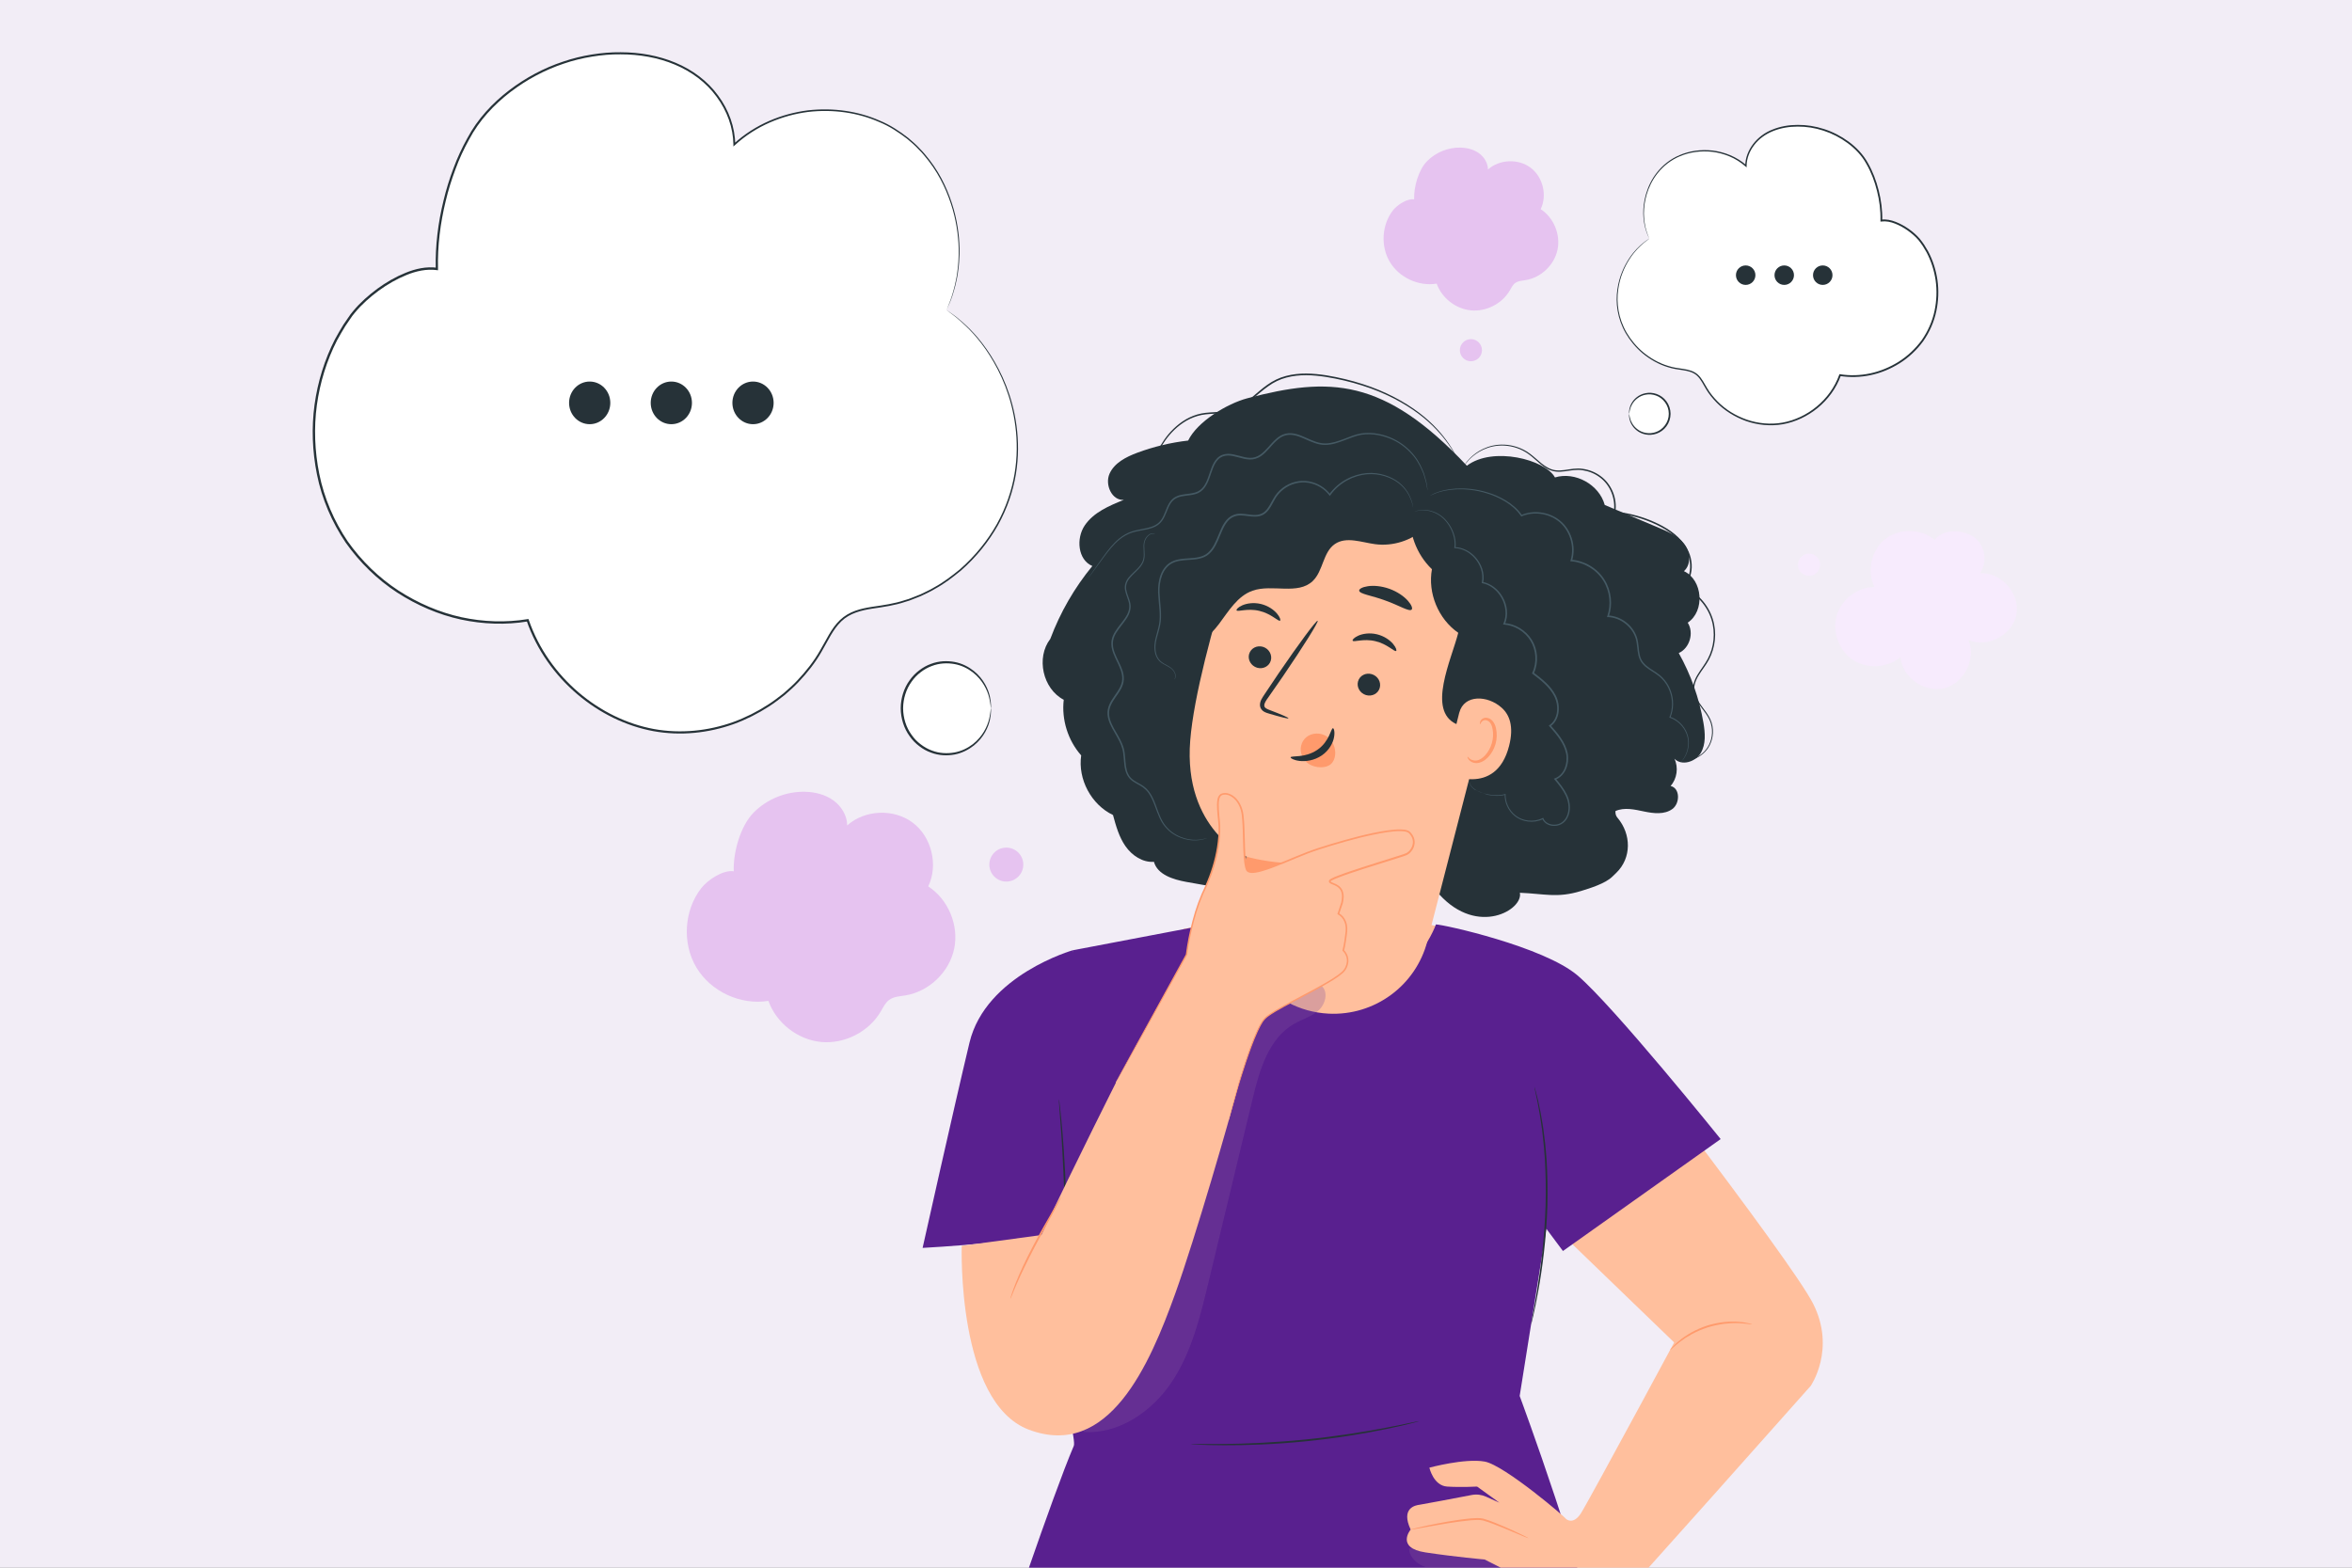 <svg width="720" height="480" viewBox="0 0 720 480" fill="none" xmlns="http://www.w3.org/2000/svg">
<rect x="0" y="0" width="720" height="480" fill="#808080" stroke="none"/>
<g clip-path="url(#clip0_3176_4121)">
<rect width="720" height="480" fill="#F2EDF6"/>
<g clip-path="url(#clip1_3176_4121)">
<path d="M471.636 64.052C473.689 59.805 472.335 54.193 468.557 51.354C464.791 48.515 459.015 48.755 455.499 51.9C455.488 49.924 454.331 48.056 452.726 46.899C451.121 45.742 449.112 45.251 447.135 45.196C443.347 45.098 439.547 46.626 436.883 49.323C434.219 52.009 432.767 57.261 432.898 61.039C430.79 60.711 427.711 62.742 426.401 64.423C422.984 68.845 422.591 75.396 425.462 80.201C428.334 85.005 434.284 87.756 439.798 86.839C441.36 91.25 445.629 94.58 450.291 95.028C454.953 95.475 459.768 93.019 462.148 88.99C462.64 88.149 463.065 87.21 463.863 86.642C464.769 85.987 465.959 85.944 467.062 85.758C471.768 84.994 475.807 81.129 476.79 76.466C477.773 71.804 475.633 66.64 471.636 64.041V64.052Z" fill="#E6C3F0"/>
<path d="M453.664 107.223C453.664 109.09 452.146 110.607 450.279 110.607C448.412 110.607 446.895 109.09 446.895 107.223C446.895 105.356 448.412 103.838 450.279 103.838C452.146 103.838 453.664 105.356 453.664 107.223Z" fill="#E6C3F0"/>
<path d="M284.144 271.416C287.299 264.886 285.214 256.25 279.416 251.893C273.618 247.526 264.753 247.897 259.348 252.734C259.326 249.699 257.557 246.827 255.09 245.047C252.622 243.279 249.532 242.503 246.497 242.427C240.677 242.274 234.836 244.632 230.741 248.76C226.647 252.898 224.409 260.956 224.616 266.775C221.373 266.262 216.646 269.385 214.637 271.983C209.374 278.785 208.773 288.841 213.185 296.233C217.596 303.614 226.745 307.851 235.229 306.442C237.631 313.222 244.182 318.343 251.356 319.031C258.518 319.719 265.932 315.952 269.589 309.75C270.354 308.451 271.009 307.021 272.221 306.136C273.618 305.132 275.442 305.055 277.145 304.782C284.373 303.603 290.586 297.674 292.092 290.512C293.599 283.349 290.313 275.412 284.177 271.416H284.144Z" fill="#E6C3F0"/>
<path d="M308.057 269.92C310.927 269.92 313.254 267.593 313.254 264.723C313.254 261.852 310.927 259.525 308.057 259.525C305.186 259.525 302.859 261.852 302.859 264.723C302.859 267.593 305.186 269.92 308.057 269.92Z" fill="#E6C3F0"/>
<path d="M592.234 165.3C588.074 161.795 581.436 161.675 577.156 165.027C572.876 168.379 571.391 174.842 573.793 179.723C568.618 179.778 563.704 183.512 562.252 188.48C560.8 193.448 562.951 199.234 567.275 202.073C571.609 204.901 577.767 204.541 581.742 201.222C582.353 207.423 589.166 212.227 595.215 210.71C601.264 209.192 605.009 201.746 602.618 195.992C608.525 198.503 616.233 194.299 617.314 187.977C618.395 181.656 612.532 175.115 606.134 175.519C608.306 172.375 607.804 167.68 605.02 165.06C602.236 162.439 595.434 161.271 592.234 165.3Z" fill="#F7EBFD"/>
<path d="M553.778 176.305C555.654 176.305 557.174 174.785 557.174 172.909C557.174 171.034 555.654 169.514 553.778 169.514C551.903 169.514 550.383 171.034 550.383 172.909C550.383 174.785 551.903 176.305 553.778 176.305Z" fill="#F7EBFD"/>
<path d="M289.793 94.931C298.069 77.21 292.599 53.812 277.411 41.976C262.223 30.14 238.978 31.145 224.806 44.269C224.751 36.026 220.111 28.241 213.636 23.426C207.161 18.611 199.082 16.536 191.111 16.329C175.858 15.925 160.55 22.301 149.817 33.514C139.085 44.728 133.221 66.587 133.756 82.364C125.251 80.977 112.858 89.45 107.596 96.492C93.806 114.944 92.233 142.23 103.796 162.254C115.359 182.279 139.314 193.765 161.555 189.944C167.855 208.341 185.03 222.219 203.799 224.097C222.578 225.964 241.991 215.733 251.567 198.919C253.565 195.403 255.279 191.516 258.467 189.125C262.114 186.384 266.918 186.199 271.362 185.445C290.306 182.246 306.574 166.163 310.538 146.728C314.49 127.293 305.875 105.784 289.793 94.942V94.931Z" fill="white"/>
<path d="M289.79 94.931C289.79 94.931 290.151 95.171 290.828 95.662C291.494 96.175 292.542 96.798 293.754 97.9C296.265 99.964 299.814 103.382 303.22 108.721C306.616 114.016 309.99 121.31 311.191 130.449C311.791 134.991 311.846 139.98 310.994 145.145C310.143 150.309 308.352 155.637 305.546 160.715C302.707 165.77 298.875 170.585 294.125 174.734C291.69 176.721 289.135 178.708 286.264 180.27C284.877 181.143 283.349 181.776 281.864 182.519C281.088 182.825 280.313 183.13 279.538 183.436L278.359 183.895L277.147 184.266C273.948 185.358 270.498 185.838 267.08 186.34C263.695 186.864 260.125 187.727 257.537 190.249C254.928 192.749 253.432 196.276 251.488 199.552C249.589 202.882 247.176 205.939 244.49 208.778C243.158 210.219 241.673 211.507 240.188 212.807C238.626 214.019 237.065 215.252 235.384 216.312C232.043 218.484 228.418 220.308 224.596 221.705C216.942 224.435 208.426 225.396 200.03 223.867C191.655 222.317 183.554 218.364 176.719 212.556C169.895 206.758 164.293 199.006 161.203 190.031L161.586 190.271C154.903 191.374 147.927 191.155 141.103 189.692C134.278 188.207 127.651 185.347 121.58 181.427C115.52 177.474 110.138 172.255 105.814 166.13C101.621 159.918 98.531 152.788 97.025 145.243C95.605 138.19 95.332 130.929 96.293 123.897C97.265 116.877 99.372 110.075 102.527 103.906C103.357 102.388 104.209 100.881 105.115 99.429L106.567 97.311L107.299 96.252L108.107 95.247C110.291 92.605 112.856 90.378 115.531 88.391C118.228 86.425 121.122 84.755 124.179 83.521C127.214 82.287 130.512 81.534 133.798 81.981L133.394 82.353C133.219 75.201 134.126 68.148 135.774 61.422C136.571 58.048 137.598 54.751 138.799 51.562C139.978 48.363 141.408 45.284 143.035 42.358C146.191 36.408 150.798 31.516 155.864 27.64C160.952 23.764 166.553 20.794 172.362 18.872C175.256 17.879 178.204 17.169 181.152 16.7C184.1 16.219 187.058 15.968 189.985 16.001C195.837 16.001 201.591 17.016 206.799 19.211C211.996 21.384 216.626 24.823 219.836 29.267C223.1 33.656 225.022 38.973 225.066 44.247L224.618 44.04C231.256 37.969 239.456 34.792 247.296 33.787C255.179 32.892 262.822 34.071 269.253 36.921C272.517 38.253 275.378 40.174 277.977 42.183C279.232 43.264 280.477 44.291 281.536 45.481C282.683 46.594 283.622 47.839 284.582 49.029C288.316 53.899 290.566 59.194 291.952 64.064C293.328 68.966 293.765 73.509 293.743 77.428C293.656 79.394 293.59 81.195 293.317 82.833C293.164 84.482 292.771 85.934 292.498 87.244C291.832 89.832 291.177 91.775 290.609 92.998C290.074 94.254 289.78 94.909 289.78 94.909C289.78 94.909 290.02 94.265 290.522 92.998C291.068 91.731 291.701 89.799 292.335 87.211C292.597 85.901 292.968 84.46 293.11 82.811C293.372 81.184 293.426 79.383 293.492 77.428C293.492 73.53 293.033 69.01 291.647 64.151C290.238 59.325 288 54.074 284.277 49.27C283.327 48.09 282.388 46.856 281.252 45.765C280.204 44.586 278.959 43.57 277.715 42.511C275.138 40.535 272.299 38.635 269.067 37.325C262.691 34.519 255.135 33.372 247.339 34.278C239.587 35.294 231.486 38.449 224.956 44.455L224.509 44.858V44.247C224.454 39.104 222.565 33.907 219.366 29.616C216.211 25.26 211.669 21.897 206.559 19.768C201.438 17.628 195.75 16.623 189.963 16.634C187.069 16.601 184.143 16.852 181.228 17.333C178.313 17.802 175.397 18.512 172.537 19.495C166.805 21.405 161.269 24.343 156.236 28.186C151.224 32.04 146.715 36.833 143.603 42.708C141.998 45.601 140.578 48.647 139.421 51.825C138.231 54.991 137.216 58.255 136.429 61.596C134.803 68.279 133.907 75.266 134.082 82.331V82.757L133.678 82.702C130.588 82.287 127.389 82.986 124.419 84.209C121.438 85.421 118.589 87.058 115.935 88.991C113.293 90.945 110.771 93.151 108.642 95.728L107.856 96.71L107.135 97.759L105.705 99.855C104.809 101.285 103.969 102.781 103.15 104.266C100.038 110.348 97.963 117.073 97.003 124.007C96.053 130.951 96.337 138.124 97.734 145.09C99.23 152.548 102.276 159.579 106.404 165.704C110.673 171.742 115.979 176.896 121.962 180.805C127.957 184.681 134.508 187.509 141.255 188.983C147.992 190.435 154.882 190.653 161.476 189.572L161.771 189.528L161.869 189.812C164.905 198.645 170.43 206.299 177.155 212.031C183.903 217.775 191.895 221.683 200.15 223.212C208.426 224.719 216.822 223.78 224.389 221.105C228.167 219.729 231.748 217.927 235.056 215.787C236.727 214.739 238.266 213.527 239.817 212.326C241.28 211.038 242.754 209.771 244.064 208.352C246.717 205.546 249.108 202.532 250.986 199.246C252.919 196.025 254.426 192.444 257.155 189.834C258.509 188.535 260.147 187.607 261.839 187.006C263.542 186.395 265.289 186.067 267.004 185.794C270.454 185.292 273.817 184.823 276.994 183.753L278.195 183.392L279.352 182.945C280.128 182.639 280.892 182.344 281.656 182.038C283.13 181.296 284.637 180.684 286.013 179.822C288.862 178.282 291.385 176.328 293.798 174.363C298.503 170.257 302.314 165.508 305.142 160.496C307.937 155.463 309.717 150.189 310.579 145.079C311.442 139.959 311.409 135.012 310.83 130.503C309.673 121.43 306.354 114.158 303.002 108.863C299.639 103.524 296.123 100.095 293.656 97.999C292.466 96.885 291.396 96.208 290.751 95.684C290.085 95.182 289.769 94.931 289.769 94.931H289.79Z" fill="#263238"/>
<path d="M289.712 230.953C297.238 230.953 303.338 224.642 303.338 216.857C303.338 209.073 297.238 202.762 289.712 202.762C282.187 202.762 276.086 209.073 276.086 216.857C276.086 224.642 282.187 230.953 289.712 230.953Z" fill="white"/>
<path d="M303.339 216.858C303.252 216.858 303.318 215.602 302.772 213.451C302.237 211.344 300.861 208.254 297.804 205.863C296.286 204.694 294.375 203.712 292.181 203.319C289.997 202.937 287.529 203.013 285.193 203.941C284.014 204.367 282.878 205.011 281.841 205.819C280.782 206.616 279.832 207.599 279.035 208.745C277.408 210.994 276.491 213.877 276.458 216.858C276.48 219.838 277.397 222.721 279.035 224.97C279.821 226.117 280.782 227.099 281.841 227.896C282.889 228.704 284.025 229.348 285.193 229.774C287.529 230.702 289.997 230.779 292.181 230.397C294.375 230.003 296.286 229.01 297.804 227.853C300.872 225.461 302.237 222.371 302.772 220.264C303.318 218.113 303.241 216.847 303.339 216.858C303.339 216.858 303.514 218.113 303.045 220.33C302.586 222.502 301.254 225.734 298.109 228.267C296.548 229.501 294.572 230.56 292.279 231.008C289.997 231.434 287.42 231.379 284.953 230.418C283.708 229.982 282.518 229.316 281.415 228.464C280.301 227.634 279.286 226.597 278.456 225.396C276.731 223.037 275.748 219.98 275.727 216.847C275.748 213.713 276.731 210.656 278.456 208.298C279.297 207.096 280.301 206.07 281.415 205.24C282.518 204.4 283.719 203.723 284.953 203.286C287.42 202.336 289.997 202.271 292.279 202.696C294.572 203.133 296.548 204.192 298.109 205.437C301.254 207.97 302.586 211.202 303.045 213.375C303.514 215.591 303.339 216.858 303.339 216.858Z" fill="#263238"/>
<path d="M180.518 129.881C184.003 129.881 186.829 126.958 186.829 123.352C186.829 119.746 184.003 116.822 180.518 116.822C177.033 116.822 174.207 119.746 174.207 123.352C174.207 126.958 177.033 129.881 180.518 129.881Z" fill="#263238"/>
<path d="M205.51 129.881C208.996 129.881 211.821 126.958 211.821 123.352C211.821 119.746 208.996 116.822 205.51 116.822C202.025 116.822 199.199 119.746 199.199 123.352C199.199 126.958 202.025 129.881 205.51 129.881Z" fill="#263238"/>
<path d="M236.825 123.352C236.825 126.966 233.997 129.881 230.514 129.881C227.031 129.881 224.203 126.955 224.203 123.352C224.203 119.748 227.031 116.822 230.514 116.822C233.997 116.822 236.825 119.748 236.825 123.352Z" fill="#263238"/>
<path d="M504.891 73.083C501.124 65.287 503.614 55.002 510.525 49.783C517.437 44.575 528.017 45.022 534.469 50.787C534.491 47.162 536.609 43.734 539.557 41.627C542.505 39.519 546.185 38.602 549.81 38.504C556.754 38.329 563.72 41.124 568.611 46.059C573.503 50.995 576.167 60.603 575.927 67.547C579.792 66.936 585.437 70.67 587.839 73.76C594.117 81.872 594.827 93.871 589.564 102.683C584.301 111.494 573.394 116.538 563.272 114.857C560.401 122.947 552.583 129.051 544.045 129.881C535.496 130.7 526.663 126.201 522.295 118.809C521.389 117.27 520.603 115.556 519.151 114.497C517.491 113.295 515.307 113.208 513.277 112.881C504.651 111.472 497.248 104.397 495.447 95.848C493.645 87.299 497.565 77.832 504.891 73.072V73.083Z" fill="white"/>
<path d="M504.892 73.082C504.892 73.082 504.75 73.202 504.455 73.42C504.171 73.65 503.68 73.955 503.134 74.447C502.009 75.375 500.426 76.882 498.897 79.229C497.38 81.555 495.884 84.754 495.36 88.728C494.803 92.67 495.382 97.452 497.958 101.874C499.247 104.069 500.972 106.154 503.112 107.945C505.274 109.692 507.829 111.209 510.733 112.061C512.174 112.53 513.692 112.727 515.275 112.956C516.826 113.186 518.54 113.568 519.806 114.758C521.062 115.926 521.75 117.509 522.634 118.918C523.486 120.359 524.567 121.68 525.779 122.903C528.181 125.371 531.282 127.27 534.699 128.482C538.128 129.651 541.938 130.066 545.683 129.4C553.14 128.057 560.237 122.543 563.022 114.78L563.098 114.561L563.327 114.594C566.308 115.064 569.431 114.976 572.488 114.332C575.545 113.688 578.515 112.443 581.234 110.751C583.941 109.037 586.354 106.776 588.287 104.145C590.154 101.47 591.541 98.391 592.218 95.126C592.851 92.08 592.971 88.936 592.545 85.889C592.109 82.854 591.17 79.906 589.761 77.242C589.39 76.587 589.008 75.932 588.604 75.309C588.156 74.709 587.763 74.054 587.283 73.508C586.322 72.383 585.175 71.422 583.985 70.571C582.784 69.719 581.496 69.009 580.142 68.474C578.799 67.939 577.358 67.644 575.982 67.819L575.654 67.863V67.535C575.742 64.445 575.338 61.377 574.595 58.451C573.864 55.525 572.805 52.708 571.342 50.175C569.933 47.598 567.891 45.513 565.62 43.82C563.338 42.139 560.838 40.851 558.228 40.01C555.63 39.158 552.944 38.743 550.323 38.754C547.703 38.754 545.126 39.191 542.801 40.119C540.486 41.047 538.433 42.51 537.003 44.41C535.551 46.288 534.699 48.548 534.677 50.786V51.256L534.328 50.95C531.369 48.319 527.711 46.932 524.196 46.484C520.658 46.091 517.23 46.583 514.336 47.806C511.421 48.996 509.106 50.928 507.436 53.036C505.743 55.143 504.717 57.447 504.084 59.554C503.45 61.683 503.243 63.67 503.232 65.374C503.254 67.088 503.483 68.529 503.745 69.675C504.029 70.811 504.313 71.662 504.564 72.23C504.793 72.798 504.892 73.071 504.892 73.071C504.892 73.071 504.75 72.776 504.499 72.23C504.237 71.695 503.931 70.844 503.625 69.708C503.33 68.562 503.09 67.109 503.046 65.384C503.035 63.659 503.232 61.65 503.854 59.488C504.488 57.337 505.503 55.001 507.206 52.85C508.888 50.699 511.235 48.712 514.205 47.489C517.142 46.222 520.636 45.698 524.239 46.091C527.82 46.528 531.576 47.937 534.612 50.612L534.262 50.764C534.284 46.026 537.833 41.495 542.626 39.66C545.006 38.689 547.648 38.241 550.313 38.241C552.988 38.219 555.728 38.645 558.37 39.508C561.024 40.359 563.579 41.669 565.915 43.373C568.23 45.087 570.348 47.249 571.789 49.88C573.285 52.468 574.355 55.328 575.108 58.298C575.862 61.268 576.277 64.38 576.2 67.535L575.884 67.251C577.412 67.055 578.93 67.382 580.327 67.939C581.725 68.485 583.057 69.228 584.291 70.09C585.525 70.964 586.693 71.957 587.697 73.126C588.211 73.704 588.604 74.359 589.062 74.982C589.477 75.626 589.87 76.292 590.252 76.958C591.694 79.688 592.654 82.69 593.102 85.791C593.539 88.903 593.419 92.102 592.764 95.225C592.076 98.566 590.656 101.71 588.746 104.462C586.769 107.169 584.302 109.473 581.539 111.22C578.766 112.956 575.731 114.212 572.608 114.867C569.485 115.522 566.297 115.609 563.24 115.118L563.546 114.943C560.674 122.914 553.413 128.526 545.781 129.891C541.938 130.557 538.04 130.131 534.546 128.93C531.063 127.674 527.908 125.731 525.451 123.209C524.228 121.953 523.126 120.599 522.252 119.125C521.368 117.673 520.68 116.134 519.522 115.053C518.365 113.961 516.76 113.579 515.231 113.349C513.681 113.131 512.098 112.913 510.635 112.432C507.676 111.559 505.077 109.997 502.883 108.218C500.721 106.383 498.974 104.254 497.674 102.027C495.076 97.517 494.519 92.659 495.109 88.663C495.665 84.634 497.205 81.424 498.755 79.087C500.317 76.74 501.944 75.233 503.09 74.338C503.647 73.846 504.116 73.584 504.422 73.366C504.728 73.158 504.903 73.049 504.903 73.049L504.892 73.082Z" fill="#263238"/>
<path d="M498.723 126.713C498.723 130.142 501.496 132.915 504.924 132.915C508.353 132.915 511.126 130.142 511.126 126.713C511.126 123.285 508.353 120.512 504.924 120.512C501.496 120.512 498.723 123.285 498.723 126.713Z" fill="white"/>
<path d="M498.723 126.714C498.723 126.714 498.69 126.583 498.69 126.31C498.69 126.048 498.712 125.655 498.81 125.163C499.007 124.203 499.607 122.75 501.048 121.615C502.446 120.479 504.804 119.802 507.119 120.632C508.266 121.036 509.357 121.801 510.133 122.871C510.93 123.93 511.388 125.294 511.399 126.703C511.388 128.111 510.93 129.476 510.133 130.535C509.357 131.605 508.255 132.381 507.119 132.774C504.793 133.603 502.435 132.926 501.048 131.791C499.607 130.655 499.007 129.214 498.81 128.242C498.701 127.751 498.679 127.358 498.69 127.096C498.69 126.834 498.712 126.692 498.723 126.692C498.777 126.692 498.766 127.249 499.028 128.177C499.28 129.094 499.913 130.437 501.3 131.463C502.632 132.49 504.837 133.068 506.955 132.271C509.063 131.54 510.875 129.302 510.853 126.692C510.875 124.082 509.063 121.844 506.955 121.113C504.837 120.316 502.643 120.894 501.3 121.921C499.913 122.947 499.291 124.29 499.028 125.207C498.766 126.146 498.788 126.692 498.723 126.692V126.714Z" fill="#263238"/>
<path d="M537.372 84.252C537.372 85.901 536.04 87.233 534.391 87.233C532.742 87.233 531.41 85.901 531.41 84.252C531.41 82.603 532.742 81.272 534.391 81.272C536.04 81.272 537.372 82.603 537.372 84.252Z" fill="#263238"/>
<path d="M549.176 84.252C549.176 85.901 547.844 87.233 546.196 87.233C544.547 87.233 543.215 85.901 543.215 84.252C543.215 82.603 544.547 81.272 546.196 81.272C547.844 81.272 549.176 82.603 549.176 84.252Z" fill="#263238"/>
<path d="M560.965 84.252C560.965 85.901 559.633 87.233 557.985 87.233C556.336 87.233 555.004 85.901 555.004 84.252C555.004 82.603 556.336 81.272 557.985 81.272C559.633 81.272 560.965 82.603 560.965 84.252Z" fill="#263238"/>
<path d="M328.506 290.916C328.506 290.916 301.766 298.504 296.787 319.217C292.082 338.837 282.43 382.085 282.43 382.085C282.43 382.085 320.011 380.175 334.751 375.13L328.517 290.916H328.506Z" fill="#59208F"/>
<path d="M444.91 285.075C443.48 284.158 424.492 280.205 424.492 280.205L378.7 281.395L362.301 284.42C362.301 284.42 359.265 335.3 359.713 336.217C360.172 337.134 381.353 354.593 382.249 355.51C383.144 356.427 426.894 341.731 426.894 341.731L455.752 289.966L444.921 285.064L444.91 285.075Z" fill="#FFBF9D"/>
<path d="M554.281 424.362C554.281 424.362 562.087 413.149 555.045 399.184C548.068 385.339 484.424 303.473 484.424 303.473C484.424 303.473 460.229 323.279 461.561 346.24L471.759 371.713L513.074 411.588L554.27 424.373L554.281 424.362Z" fill="#FFBF9D"/>
<path d="M439.549 283.045C441.841 283.045 472.522 289.825 482.917 298.658C493.934 308.015 526.733 348.763 526.733 348.763L478.451 383.036L473.363 376.212L465.207 427.42C465.207 427.42 486.236 484.13 488.987 505.716L306.332 505.334C306.332 505.334 322.153 458.024 328.715 442.695C330.003 439.692 316.279 392.753 316.344 380.394C316.453 360.511 322.131 321.117 322.131 321.117L328.507 290.939L372.367 282.586C372.367 282.586 378.187 307.371 402.524 307.371C431.163 307.371 439.559 283.077 439.559 283.077L439.549 283.045Z" fill="#59208F"/>
<g opacity="0.3">
<path d="M487.282 495.08C487.075 492.459 486.878 489.828 486.671 487.208L455.619 474.105H431.336C431.391 476.18 432.897 477.992 434.699 479.019C436.5 480.045 438.597 480.416 440.639 480.788C442.68 481.159 444.766 481.552 446.556 482.6C444.973 483.321 443.51 484.314 442.254 485.526C445.519 488.387 450.498 487.448 454.723 488.431C461.536 490.003 466.122 496.521 472.608 499.142C476.32 500.648 480.578 500.758 484.378 499.458C485.459 499.087 486.594 498.519 487.064 497.482C487.402 496.74 487.348 495.899 487.282 495.08Z" fill="#82559D"/>
</g>
<path d="M469.702 332.689C469.702 332.689 469.8 332.93 469.931 333.399C470.073 333.934 470.248 334.622 470.477 335.474C470.717 336.369 470.99 337.483 471.23 338.782C471.492 340.081 471.82 341.555 472.06 343.204C472.191 344.034 472.333 344.885 472.475 345.792C472.606 346.687 472.704 347.637 472.824 348.609C473.097 350.552 473.239 352.638 473.425 354.843C473.709 359.243 473.829 364.091 473.698 369.179C473.37 379.355 472.115 388.505 470.935 395.056C470.346 398.331 469.811 400.974 469.385 402.786C469.178 403.649 469.014 404.337 468.894 404.872C468.774 405.352 468.708 405.592 468.686 405.592C468.664 405.592 468.697 405.33 468.785 404.85C468.883 404.315 469.014 403.616 469.167 402.742C469.527 400.919 470.007 398.266 470.542 394.99C471.623 388.428 472.813 379.3 473.141 369.168C473.283 364.102 473.174 359.265 472.923 354.887C472.748 352.703 472.628 350.618 472.377 348.674C472.268 347.702 472.18 346.763 472.06 345.868C471.929 344.973 471.798 344.11 471.678 343.291C471.46 341.643 471.165 340.169 470.935 338.869C470.717 337.57 470.477 336.456 470.269 335.55C470.084 334.688 469.942 333.989 469.833 333.454C469.734 332.973 469.702 332.722 469.713 332.711L469.702 332.689Z" fill="#263238"/>
<path d="M324.148 336.5C324.148 336.5 324.214 336.751 324.279 337.232C324.345 337.777 324.432 338.476 324.53 339.35C324.749 341.184 325 343.848 325.284 347.146C325.84 353.729 326.31 362.857 326.605 372.935C326.91 383.013 327.303 392.13 327.762 398.724C328.002 401.967 328.199 404.62 328.341 406.531C328.406 407.405 328.45 408.114 328.494 408.649C328.526 409.141 328.526 409.392 328.505 409.392C328.483 409.392 328.439 409.141 328.373 408.66C328.308 408.114 328.221 407.416 328.122 406.542C327.904 404.708 327.653 402.044 327.369 398.746C326.812 392.162 326.343 383.035 326.048 372.946C325.742 362.868 325.349 353.751 324.89 347.167C324.65 343.925 324.454 341.271 324.312 339.361C324.246 338.487 324.203 337.777 324.159 337.242C324.126 336.751 324.126 336.5 324.148 336.5Z" fill="#263238"/>
<path d="M434.415 435.138C434.415 435.138 434.186 435.236 433.727 435.356C433.214 435.487 432.559 435.662 431.74 435.869C430.015 436.317 427.493 436.885 424.359 437.54C418.114 438.85 409.401 440.335 399.694 441.307C389.988 442.279 381.155 442.552 374.767 442.519C371.579 442.508 368.991 442.442 367.212 442.355C366.371 442.311 365.683 442.279 365.159 442.246C364.689 442.213 364.449 442.191 364.449 442.169C364.449 442.148 364.7 442.137 365.17 442.137C365.694 442.137 366.382 442.137 367.223 442.137C369.002 442.159 371.59 442.159 374.778 442.126C381.155 442.06 389.966 441.711 399.64 440.75C409.313 439.767 418.015 438.348 424.283 437.147C427.416 436.546 429.938 436.033 431.685 435.651C432.515 435.487 433.181 435.345 433.694 435.236C434.153 435.149 434.404 435.116 434.404 435.127L434.415 435.138Z" fill="#263238"/>
<path d="M449.037 142.6C456.975 136.573 473.036 140.7 476.005 146.181C482.196 144.303 489.544 148.365 491.248 154.61C496.783 156.947 502.308 159.283 507.844 161.62C510.672 162.81 513.631 164.098 515.53 166.522C517.43 168.935 517.801 172.855 515.487 174.875C521.284 177.593 521.983 187.114 516.644 190.652C518.642 193.731 517.256 198.459 513.904 199.954C517.616 206.571 520.182 213.821 521.459 221.3C521.994 224.434 522.256 227.851 520.629 230.581C519.003 233.3 514.777 234.599 512.582 232.306C513.871 234.992 513.38 238.431 511.403 240.659C514.318 241.281 514.351 245.965 511.938 247.712C509.525 249.47 506.217 249.077 503.302 248.465C500.386 247.854 497.242 247.111 494.523 248.334C494.469 249.23 494.709 249.863 495.135 250.365C499.404 255.388 499.513 262.692 494.763 267.267C494.327 267.693 493.912 268.086 493.552 268.435C491.411 270.521 486.804 271.951 483.932 272.824C476.672 275.041 472.85 273.654 465.262 273.349C466.386 278.491 452.422 286.811 440.619 273.873C411.838 276.133 391.562 275.248 363.174 270.029C359.123 269.287 354.363 267.835 353.238 263.871C349.799 264.133 346.534 261.95 344.547 259.111C342.56 256.283 341.621 252.876 340.714 249.546C334.054 246.358 329.916 238.595 330.975 231.291C326.914 226.694 324.926 220.339 325.636 214.258C319.205 210.906 317.098 201.363 321.52 195.62C324.544 187.54 328.912 179.963 334.393 173.302C329.938 171.435 329.359 164.851 332.078 160.855C334.797 156.859 339.546 154.85 344.023 153.049C340.376 153.322 338.17 148.408 339.644 145.067C341.118 141.726 344.711 139.903 348.139 138.625C353.151 136.758 358.402 135.503 363.72 134.891C366.515 129.093 375.61 123.591 381.844 121.942C406.957 115.325 423.64 115.576 449.037 142.589" fill="#263238"/>
<path d="M376.592 174.601C381.396 159.053 396.518 142.206 411.847 147.665L457.967 171.915C462.618 173.575 465.239 178.521 463.983 183.292L436.96 288.121C433.444 301.78 420.79 311.072 406.705 310.362C388.657 309.445 375.609 292.75 379.081 275.008C380.511 267.725 381.56 262.244 381.549 262.277C381.549 262.277 362.19 254.066 364.352 226.748C365.433 213.165 371.253 191.863 376.592 174.601Z" fill="#FFBF9D"/>
<path d="M382.379 200.249C381.888 202.018 382.98 203.885 384.814 204.442C386.649 204.987 388.537 204.005 389.029 202.236C389.52 200.467 388.428 198.589 386.605 198.043C384.771 197.497 382.882 198.48 382.39 200.249H382.379Z" fill="#263238"/>
<path d="M378.548 186.885C378.864 187.431 381.867 186.154 385.503 187.038C389.139 187.868 391.355 190.379 391.857 190.03C392.098 189.877 391.857 188.982 390.907 187.857C389.968 186.743 388.221 185.455 385.95 184.92C383.69 184.385 381.583 184.767 380.284 185.346C378.963 185.935 378.395 186.634 378.548 186.885Z" fill="#263238"/>
<path d="M415.723 208.624C415.232 210.393 416.324 212.26 418.158 212.817C419.992 213.362 421.881 212.38 422.373 210.611C422.864 208.842 421.772 206.964 419.938 206.418C418.103 205.872 416.215 206.855 415.723 208.624Z" fill="#263238"/>
<path d="M414.075 196.167C414.392 196.713 417.405 195.435 421.03 196.319C424.666 197.149 426.882 199.661 427.385 199.311C427.625 199.158 427.385 198.263 426.435 197.138C425.496 196.025 423.749 194.736 421.478 194.201C419.218 193.666 417.11 194.048 415.811 194.627C414.49 195.217 413.922 195.915 414.075 196.167Z" fill="#263238"/>
<path d="M394.413 219.924C394.479 219.716 392.317 218.788 388.768 217.435C387.862 217.118 387.032 216.725 387.032 216.048C386.978 215.327 387.6 214.421 388.31 213.449C389.718 211.418 391.203 209.289 392.754 207.051C398.988 197.912 403.738 190.313 403.366 190.073C402.995 189.822 397.645 197.028 391.411 206.167C389.893 208.427 388.452 210.578 387.076 212.63C386.475 213.602 385.58 214.65 385.722 216.157C385.809 216.91 386.366 217.576 386.923 217.882C387.469 218.21 387.993 218.341 388.441 218.483C392.077 219.564 394.348 220.131 394.413 219.935V219.924Z" fill="#263238"/>
<path d="M381.55 262.277C381.55 262.277 398.975 267.682 419.055 261.371C419.055 261.371 406.149 277.389 380.414 268.577L381.56 262.277H381.55Z" fill="#FF9A6C"/>
<path d="M416.071 180.837C416.191 181.907 419.925 182.311 424.063 183.862C428.234 185.314 431.368 187.388 432.143 186.646C432.492 186.285 432.121 185.215 430.964 183.916C429.817 182.628 427.841 181.197 425.352 180.291C422.862 179.396 420.428 179.232 418.724 179.494C417.01 179.745 416.038 180.335 416.071 180.837Z" fill="#263238"/>
<path d="M382.836 174.7C383.272 175.683 385.98 175.421 389.005 176.109C392.04 176.688 394.431 177.998 395.217 177.277C395.578 176.917 395.37 176 394.453 174.952C393.547 173.914 391.865 172.833 389.78 172.397C387.694 171.96 385.729 172.276 384.473 172.877C383.207 173.467 382.65 174.231 382.836 174.7Z" fill="#263238"/>
<path d="M362.182 185.039C363.241 180.934 365.37 176.949 368.81 174.459C370.699 173.094 372.915 172.21 374.651 170.66C378.396 167.319 379.04 161.783 381.235 157.263C384.063 151.432 389.872 147.163 396.281 146.18C401.609 145.372 407.199 146.704 412.364 145.132C416.174 143.975 419.417 141.3 423.293 140.361C430.838 138.537 438.175 143.658 443.962 148.823C444.246 154.271 440.086 158.125 436.079 161.827C432.071 165.528 426.383 167.33 420.978 166.62C416.786 166.063 412.123 164.185 408.629 166.576C404.961 169.087 405.081 174.809 401.871 177.888C397.274 182.288 389.457 178.75 383.451 180.858C378.811 182.484 376.103 187.125 373.155 191.055C370.218 194.986 365.709 198.818 360.938 197.65C361.025 193.403 361.123 189.123 362.182 185.007V185.039Z" fill="#263238"/>
<path d="M431.763 156.291C443.915 158.464 455.642 163.017 466.069 169.612C469.181 171.577 472.336 173.924 473.657 177.353C474.826 180.366 474.378 183.751 473.723 186.917C471.67 196.842 465.305 208.23 459.725 216.692L445.859 221.715C436.731 217.598 444.33 201.941 446.405 193.752C440.301 189.527 437.015 181.589 438.347 174.285C433.565 169.721 431.053 162.875 431.763 156.291Z" fill="#263238"/>
<path d="M446.724 218.189C448.209 212.577 455.404 212.828 459.717 216.715C462.086 218.844 463.495 222.414 461.966 228.387C457.916 244.306 442.761 236.958 442.848 236.488C442.903 236.205 444.977 224.762 446.713 218.189H446.724Z" fill="#FFBF9D"/>
<path d="M449.255 231.684C449.342 231.652 449.484 231.946 449.899 232.285C450.303 232.612 451.057 232.951 451.963 232.853C453.797 232.667 455.893 230.352 456.701 227.503C457.105 226.061 457.16 224.609 456.931 223.332C456.745 222.043 456.199 221.039 455.391 220.668C454.594 220.264 453.874 220.613 453.557 221.006C453.229 221.399 453.251 221.738 453.164 221.749C453.109 221.781 452.891 221.399 453.186 220.766C453.328 220.471 453.612 220.144 454.07 219.925C454.529 219.707 455.129 219.696 455.708 219.914C456.909 220.307 457.728 221.727 457.979 223.124C458.285 224.544 458.274 226.192 457.815 227.808C456.898 230.986 454.485 233.573 452.017 233.65C450.827 233.65 449.976 233.082 449.594 232.58C449.2 232.056 449.211 231.684 449.266 231.673L449.255 231.684Z" fill="#FF9A6C"/>
<path d="M455.196 243.323C455.993 243.508 456.877 243.628 457.816 243.661C458.755 243.694 459.771 243.65 460.797 243.356L460.622 243.225C460.546 245.485 461.528 248.138 463.745 249.896C465.929 251.654 469.401 252.232 472.381 250.791L472.119 250.693C472.447 251.501 473.135 252.178 473.954 252.516C474.773 252.876 475.701 252.953 476.607 252.811C477.502 252.658 478.387 252.21 479.031 251.512C479.675 250.824 480.123 249.95 480.363 249.022C480.843 247.155 480.527 245.092 479.653 243.312C478.801 241.51 477.513 239.927 476.214 238.355L476.116 238.726C477.622 238.191 478.801 236.903 479.413 235.407C480.035 233.911 480.199 232.208 479.882 230.57C479.544 228.932 478.791 227.404 477.852 226.006C476.913 224.608 475.799 223.32 474.663 222.043L474.62 222.414C476.05 221.453 476.902 219.772 477.12 218.046C477.349 216.321 477.044 214.498 476.236 212.915C474.674 209.869 471.956 207.827 469.455 205.905L469.532 206.211C471.082 202.848 470.776 198.841 468.909 195.871C467.042 192.879 463.778 191.012 460.48 190.761L460.677 191.089C461.878 188.326 461.376 185.204 460.022 182.834C458.679 180.432 456.397 178.653 453.875 178.172L454.038 178.412C454.606 175.464 453.46 172.615 451.745 170.682C450.031 168.717 447.651 167.581 445.38 167.516L445.533 167.712C445.784 166.14 445.478 164.644 445.031 163.323C444.572 162.013 443.928 160.845 443.164 159.895C441.69 157.929 439.746 156.87 438.119 156.444C437.912 156.39 437.715 156.335 437.519 156.281C437.322 156.248 437.126 156.237 436.94 156.215C436.569 156.193 436.219 156.117 435.903 156.139C435.259 156.193 434.702 156.16 434.276 156.27C433.861 156.357 433.544 156.423 433.304 156.477C433.086 156.532 432.977 156.554 432.977 156.564C432.977 156.564 433.097 156.564 433.315 156.521C433.555 156.477 433.883 156.423 434.287 156.357C434.713 156.259 435.259 156.302 435.892 156.27C436.208 156.259 436.547 156.335 436.918 156.368C437.104 156.39 437.289 156.412 437.486 156.444C437.672 156.499 437.868 156.554 438.065 156.608C439.648 157.056 441.526 158.104 442.956 160.037C443.699 160.976 444.31 162.122 444.747 163.41C445.173 164.688 445.456 166.162 445.205 167.636L445.173 167.821H445.358C447.531 167.909 449.813 169.012 451.462 170.922C453.099 172.789 454.18 175.541 453.623 178.325L453.58 178.532L453.787 178.576C456.178 179.035 458.351 180.749 459.629 183.053C460.917 185.335 461.376 188.315 460.24 190.914L460.109 191.209L460.437 191.231C463.581 191.471 466.715 193.283 468.484 196.133C470.252 198.972 470.547 202.815 469.062 206.014L468.975 206.2L469.139 206.32C471.639 208.231 474.303 210.251 475.777 213.155C476.541 214.651 476.825 216.376 476.618 218.003C476.41 219.619 475.624 221.158 474.336 222.021L474.107 222.174L474.292 222.381C476.53 224.903 478.758 227.535 479.413 230.679C479.719 232.219 479.566 233.835 478.987 235.243C478.419 236.641 477.338 237.82 475.974 238.311L475.657 238.42L475.864 238.672C477.164 240.233 478.43 241.794 479.26 243.53C480.112 245.244 480.396 247.188 479.959 248.946C479.544 250.682 478.245 252.2 476.541 252.44C474.914 252.745 473.058 252.068 472.48 250.594L472.403 250.398L472.218 250.485C469.39 251.872 466.049 251.348 463.952 249.677C461.812 248.007 460.841 245.452 460.895 243.268V243.083L460.72 243.137C459.738 243.421 458.744 243.487 457.816 243.465C456.888 243.443 456.026 243.345 455.239 243.17C453.656 242.842 452.357 242.307 451.462 241.652C450.555 241.008 450.042 240.277 449.911 239.709C449.747 239.163 449.769 238.846 449.736 238.857C449.736 238.857 449.736 238.934 449.736 239.075C449.769 239.217 449.715 239.458 449.835 239.731C449.955 240.309 450.468 241.084 451.374 241.761" fill="#455A64"/>
<path d="M514.429 233.475C514.429 233.475 514.745 233.224 515.226 232.623C515.695 232.012 516.318 231.04 516.7 229.599C517.071 228.19 517.191 226.269 516.361 224.292C515.564 222.349 513.828 220.351 511.252 219.445L511.35 219.663C512.343 217.294 512.507 214.28 511.437 211.43C510.913 210 510.083 208.624 508.937 207.467C507.79 206.277 506.295 205.491 504.941 204.541C504.253 204.06 503.598 203.525 503.074 202.881C502.539 202.237 502.189 201.462 501.993 200.61C501.578 198.929 501.698 197.062 501.119 195.216C499.951 191.592 496.392 188.622 492.253 188.447L492.483 188.775C493.727 185.204 493.334 180.902 491.172 177.474C488.923 173.904 484.993 171.665 481.029 171.381L481.248 171.698C482.645 167.069 480.876 161.992 477.415 159.284C473.932 156.554 469.237 156.172 465.689 157.69L465.94 157.766C464.597 155.79 462.795 154.349 460.983 153.246C459.149 152.154 457.281 151.324 455.458 150.8C451.833 149.654 448.481 149.457 445.784 149.588C443.077 149.752 440.991 150.287 439.659 150.844C438.971 151.073 438.502 151.39 438.163 151.543C437.836 151.717 437.672 151.815 437.672 151.815C437.694 151.859 438.36 151.477 439.703 150.964C441.046 150.451 443.12 149.959 445.795 149.828C448.47 149.73 451.779 149.959 455.36 151.117C457.161 151.652 458.985 152.482 460.786 153.562C462.566 154.654 464.313 156.085 465.601 157.995L465.7 158.137L465.863 158.072C469.281 156.62 473.823 157.013 477.142 159.644C480.44 162.232 482.132 167.145 480.789 171.556L480.702 171.851L481.007 171.873C484.818 172.146 488.618 174.318 490.768 177.747C492.843 181.033 493.225 185.193 492.035 188.622L491.926 188.938H492.253C496.151 189.102 499.58 191.941 500.682 195.369C501.239 197.094 501.13 198.951 501.567 200.719C501.774 201.604 502.178 202.466 502.746 203.154C503.314 203.853 504.013 204.41 504.711 204.89C506.109 205.862 507.583 206.626 508.664 207.751C509.767 208.854 510.586 210.175 511.099 211.561C512.158 214.313 512.016 217.239 511.066 219.532L511 219.696L511.164 219.75C513.643 220.602 515.346 222.502 516.143 224.38C516.973 226.28 516.886 228.158 516.547 229.544C516.209 230.953 515.608 231.935 515.171 232.558C514.724 233.169 514.429 233.453 514.451 233.464L514.429 233.475Z" fill="#455A64"/>
<path d="M359.56 207.991C359.56 207.991 359.986 207.62 359.877 206.681C359.822 206.233 359.604 205.687 359.189 205.163C358.785 204.628 358.13 204.18 357.398 203.776C356.667 203.361 355.793 202.957 355.084 202.237C354.385 201.516 353.915 200.468 353.773 199.3C353.61 198.121 353.752 196.843 354.079 195.533C354.396 194.212 354.876 192.847 355.171 191.34C355.793 188.294 355.105 184.942 354.964 181.426C354.909 179.668 355.106 177.823 355.772 176.087C356.438 174.373 357.715 172.768 359.571 172.124C361.405 171.436 363.491 171.523 365.587 171.305C366.635 171.196 367.727 170.988 368.732 170.519C369.758 170.06 370.599 169.252 371.265 168.368C372.597 166.555 373.263 164.382 374.191 162.352C374.639 161.336 375.174 160.343 375.894 159.513C376.615 158.672 377.598 158.115 378.668 157.897C380.153 157.646 381.692 158.017 383.242 158.148C384.018 158.213 384.826 158.213 385.612 158.017C386.398 157.82 387.119 157.416 387.686 156.86C388.833 155.746 389.444 154.326 390.165 153.071C390.853 151.782 391.781 150.691 392.894 149.828C395.111 148.103 397.971 147.382 400.559 147.83C403.158 148.267 405.462 149.697 406.914 151.63L407.088 151.859L407.263 151.619C410.102 147.623 414.524 145.57 418.422 145.22C420.387 145.046 422.254 145.297 423.892 145.799C425.53 146.29 426.949 147.022 428.074 147.885C430.356 149.621 431.415 151.706 431.939 153.125C432.223 153.835 432.354 154.414 432.441 154.796C432.485 154.971 432.529 155.113 432.55 155.233C432.583 155.331 432.594 155.375 432.605 155.375C432.605 155.375 432.605 155.32 432.583 155.222C432.561 155.102 432.539 154.96 432.496 154.774C432.43 154.381 432.31 153.802 432.048 153.071C431.557 151.63 430.52 149.49 428.216 147.677C427.069 146.782 425.639 146.017 423.968 145.493C422.309 144.969 420.398 144.685 418.378 144.86C414.382 145.188 409.84 147.262 406.892 151.368H407.241C405.724 149.337 403.332 147.841 400.614 147.371C397.895 146.891 394.903 147.633 392.578 149.435C391.409 150.319 390.427 151.499 389.717 152.82C388.975 154.097 388.363 155.484 387.315 156.488C386.289 157.536 384.76 157.799 383.264 157.635C381.758 157.515 380.196 157.111 378.558 157.384C377.368 157.624 376.266 158.257 375.501 159.163C374.715 160.059 374.169 161.096 373.711 162.133C372.783 164.197 372.117 166.337 370.85 168.062C370.217 168.903 369.452 169.645 368.502 170.071C367.564 170.508 366.537 170.704 365.511 170.813C363.458 171.043 361.34 170.944 359.386 171.676C358.425 172.047 357.529 172.615 356.863 173.379C356.186 174.133 355.695 175.006 355.335 175.912C354.647 177.725 354.461 179.625 354.516 181.426C354.669 185.007 355.368 188.305 354.789 191.264C354.516 192.738 354.046 194.103 353.741 195.445C353.413 196.778 353.282 198.11 353.468 199.322C353.632 200.534 354.134 201.636 354.887 202.39C355.641 203.143 356.536 203.525 357.278 203.929C358.021 204.322 358.654 204.726 359.047 205.239C359.451 205.731 359.68 206.244 359.746 206.681C359.877 207.565 359.473 207.969 359.527 207.969L359.56 207.991Z" fill="#455A64"/>
<path d="M333.137 176.993C333.137 176.993 333.224 176.906 333.366 176.72C333.519 176.513 333.726 176.251 333.988 175.901C334.545 175.148 335.32 174.089 336.325 172.735C337.351 171.359 338.53 169.634 340.103 167.789C341.664 165.977 343.717 163.968 346.621 163.05C348.062 162.592 349.656 162.417 351.294 162.046C352.113 161.849 352.954 161.598 353.74 161.183C354.537 160.779 355.258 160.157 355.793 159.404C356.884 157.875 357.267 155.986 358.216 154.381C358.697 153.584 359.33 152.874 360.193 152.481C361.033 152.055 362.016 151.914 363.01 151.782C364.003 151.651 365.041 151.575 366.067 151.247C367.104 150.953 368.043 150.265 368.709 149.391C370.052 147.623 370.5 145.417 371.297 143.408C371.701 142.404 372.181 141.41 372.935 140.657C373.677 139.892 374.736 139.488 375.817 139.466C378.023 139.434 380.152 140.613 382.587 140.7C383.799 140.733 385.032 140.34 386.004 139.663C386.987 138.986 387.784 138.123 388.548 137.283C389.312 136.431 390.033 135.579 390.852 134.848C391.66 134.116 392.588 133.516 393.614 133.276C395.7 132.762 397.785 133.669 399.685 134.509C401.596 135.361 403.594 136.267 405.701 136.224C407.786 136.213 409.708 135.514 411.488 134.837C413.278 134.16 414.993 133.407 416.74 133.123C420.255 132.588 423.629 133.407 426.359 134.662C429.11 135.951 431.218 137.818 432.735 139.685C434.264 141.563 435.105 143.495 435.749 145.068C436.284 146.684 436.633 147.961 436.753 148.856C436.83 149.282 436.895 149.61 436.95 149.861C436.993 150.09 437.026 150.199 437.037 150.199C437.037 150.199 437.037 150.079 437.004 149.85C436.972 149.599 436.917 149.26 436.862 148.835C436.775 147.928 436.458 146.64 435.945 145.002C435.334 143.408 434.504 141.443 432.975 139.51C431.458 137.599 429.329 135.678 426.534 134.346C423.76 133.035 420.332 132.173 416.696 132.708C414.873 132.992 413.147 133.756 411.357 134.422C409.577 135.088 407.699 135.754 405.723 135.765C403.736 135.798 401.825 134.935 399.903 134.073C398.932 133.647 397.949 133.199 396.879 132.915C395.82 132.631 394.651 132.522 393.527 132.795C392.402 133.057 391.398 133.701 390.557 134.466C389.705 135.23 388.963 136.093 388.21 136.933C387.456 137.774 386.67 138.604 385.753 139.237C384.836 139.87 383.744 140.22 382.63 140.187C380.359 140.122 378.23 138.942 375.839 138.953C374.649 138.975 373.448 139.423 372.618 140.285C371.777 141.126 371.275 142.174 370.871 143.211C370.063 145.275 369.615 147.437 368.36 149.075C367.737 149.872 366.908 150.494 365.947 150.767C364.997 151.073 363.981 151.16 362.977 151.291C361.972 151.422 360.946 151.575 360.018 152.045C359.068 152.481 358.358 153.278 357.856 154.13C356.874 155.833 356.491 157.711 355.476 159.142C354.493 160.616 352.812 161.282 351.229 161.653C349.624 162.035 348.019 162.221 346.534 162.701C343.542 163.673 341.468 165.758 339.917 167.592C338.356 169.47 337.198 171.217 336.194 172.604C335.222 173.991 334.469 175.072 333.934 175.825C333.694 176.185 333.497 176.458 333.355 176.677C333.224 176.873 333.169 176.971 333.169 176.971L333.137 176.993Z" fill="#455A64"/>
<path d="M353.542 163.465C353.542 163.465 353.454 163.421 353.258 163.355C353.061 163.323 352.755 163.268 352.362 163.377C351.598 163.585 350.604 164.458 350.211 165.921C350.015 166.664 350.048 167.505 350.091 168.4C350.124 169.295 350.211 170.278 349.971 171.271C349.731 172.265 349.076 173.182 348.257 174.023C347.449 174.874 346.466 175.672 345.593 176.698C344.708 177.691 344.097 179.187 344.403 180.672C344.654 182.146 345.429 183.478 345.647 184.974C345.877 186.47 345.276 187.999 344.348 189.32C343.431 190.674 342.263 191.918 341.335 193.436C340.865 194.189 340.483 195.03 340.308 195.947C340.134 196.864 340.188 197.814 340.407 198.731C340.854 200.566 341.815 202.203 342.579 203.918C343.344 205.61 343.89 207.532 343.289 209.344C342.721 211.168 341.346 212.663 340.286 214.399C339.751 215.273 339.304 216.223 339.118 217.249C338.933 218.276 339.031 219.324 339.315 220.295C339.883 222.239 340.985 223.888 341.902 225.525C342.841 227.163 343.638 228.834 343.835 230.635C344.086 232.415 344.042 234.238 344.534 235.974C344.774 236.837 345.178 237.667 345.778 238.333C346.368 239.01 347.121 239.468 347.842 239.872C348.574 240.276 349.294 240.637 349.917 241.106C350.539 241.576 351.085 242.121 351.533 242.733C352.428 243.967 352.996 245.353 353.498 246.685C354 248.028 354.459 249.339 355.026 250.551C356.14 252.985 357.974 254.765 359.831 255.77C361.687 256.796 363.51 257.211 364.995 257.298C366.48 257.375 367.637 257.189 368.391 256.982C369.144 256.774 369.515 256.599 369.515 256.599C369.515 256.49 367.965 257.309 365.017 257.113C363.565 257.003 361.785 256.567 359.973 255.54C358.16 254.536 356.413 252.811 355.343 250.42C354.797 249.229 354.35 247.93 353.847 246.576C353.345 245.222 352.777 243.803 351.849 242.515C351.38 241.87 350.812 241.292 350.157 240.789C349.491 240.298 348.759 239.927 348.039 239.523C347.329 239.119 346.63 238.682 346.095 238.071C345.56 237.459 345.189 236.706 344.96 235.887C344.501 234.249 344.545 232.437 344.294 230.613C344.097 228.746 343.256 226.978 342.317 225.329C341.389 223.669 340.308 222.042 339.784 220.208C339.522 219.291 339.435 218.33 339.599 217.391C339.773 216.452 340.188 215.568 340.701 214.716C341.717 213.024 343.125 211.517 343.748 209.552C344.064 208.58 344.097 207.532 343.922 206.549C343.748 205.566 343.398 204.649 343.016 203.776C342.23 202.029 341.291 200.413 340.865 198.677C340.658 197.814 340.614 196.93 340.767 196.089C340.92 195.248 341.269 194.451 341.728 193.72C342.623 192.257 343.78 191.001 344.719 189.604C345.669 188.25 346.335 186.579 346.062 184.952C345.811 183.358 345.025 182.026 344.796 180.65C344.501 179.264 345.036 177.943 345.877 176.96C346.696 175.955 347.667 175.147 348.497 174.274C349.316 173.401 350.004 172.429 350.244 171.37C350.484 170.311 350.386 169.317 350.332 168.422C350.277 167.537 350.233 166.707 350.408 166.009C350.768 164.6 351.685 163.738 352.406 163.519C353.148 163.301 353.552 163.552 353.552 163.508L353.542 163.465Z" fill="#455A64"/>
<path d="M514.121 232.864C514.121 232.864 514.558 232.973 515.42 232.984C516.272 232.984 517.582 232.864 519.1 232.187C520.595 231.521 522.353 230.254 523.412 228.103C524.472 226.007 524.843 223.037 523.576 220.242C522.943 218.866 521.971 217.611 520.999 216.311C520.05 215.012 519.045 213.593 518.728 211.9C518.39 210.197 519.012 208.417 519.973 206.834C520.923 205.229 522.2 203.733 523.161 201.932C525.061 198.35 525.673 193.776 524.308 189.496C522.965 185.226 519.646 181.383 515.191 179.505L515.267 179.909C516.206 179.025 516.916 177.9 517.353 176.666C517.768 175.432 517.942 174.1 517.866 172.79C517.778 171.48 517.484 170.159 516.938 168.936C516.392 167.713 515.649 166.578 514.754 165.573C512.079 162.538 508.509 160.649 504.993 159.219C501.455 157.81 497.809 156.958 494.26 156.642L494.478 156.915C495.188 152.558 493.256 148.114 489.947 145.745C488.32 144.533 486.41 143.813 484.499 143.551C482.566 143.256 480.688 143.671 478.941 143.911C478.057 144.02 477.184 144.096 476.343 143.998C475.502 143.922 474.705 143.649 473.974 143.267C472.5 142.513 471.298 141.389 470.119 140.362C468.94 139.325 467.728 138.364 466.418 137.709C465.108 137.043 463.765 136.606 462.454 136.366C459.823 135.886 457.377 136.191 455.412 136.879C453.436 137.567 451.929 138.572 450.826 139.511C449.724 140.461 449.025 141.345 448.588 141.956C448.151 142.568 447.977 142.928 447.977 142.928C447.998 142.939 448.195 142.601 448.654 142.011C449.112 141.421 449.822 140.559 450.925 139.642C452.027 138.735 453.534 137.764 455.478 137.109C457.41 136.453 459.823 136.17 462.389 136.661C463.666 136.901 464.988 137.338 466.254 138.004C467.532 138.648 468.711 139.587 469.879 140.635C471.058 141.662 472.259 142.808 473.799 143.616C474.563 144.009 475.415 144.304 476.31 144.391C477.205 144.5 478.101 144.424 478.996 144.315C480.787 144.075 482.588 143.682 484.444 143.976C486.279 144.238 488.113 144.937 489.674 146.105C492.841 148.376 494.686 152.657 494.009 156.827L493.965 157.079L494.227 157.1C497.732 157.428 501.335 158.269 504.829 159.666C508.29 161.075 511.806 162.953 514.394 165.89C515.256 166.861 515.966 167.964 516.49 169.122C517.014 170.29 517.287 171.546 517.375 172.801C517.451 174.057 517.287 175.323 516.894 176.492C516.49 177.66 515.824 178.708 514.951 179.538L514.678 179.8L515.027 179.942C519.34 181.754 522.583 185.488 523.893 189.616C525.225 193.776 524.646 198.23 522.801 201.713C521.873 203.46 520.617 204.967 519.646 206.605C518.663 208.221 517.997 210.131 518.379 211.944C518.717 213.756 519.777 215.198 520.737 216.497C521.709 217.807 522.681 219.03 523.303 220.362C524.537 223.037 524.209 225.92 523.205 227.972C522.19 230.069 520.497 231.335 519.045 232.012C517.571 232.7 516.283 232.842 515.442 232.875C514.59 232.897 514.143 232.809 514.143 232.842L514.121 232.864Z" fill="#263238"/>
<path d="M350.018 151.291C350.018 151.291 350.062 151.193 350.128 150.996C350.193 150.767 350.28 150.483 350.39 150.112C350.63 149.304 350.957 148.157 351.383 146.694C351.831 145.22 352.41 143.419 353.228 141.388C354.047 139.368 355.117 137.097 356.711 134.859C358.295 132.631 360.435 130.415 363.219 128.799C364.616 128.002 366.178 127.39 367.848 127.052C369.53 126.735 371.309 126.713 373.133 126.582C374.956 126.484 376.878 126.156 378.647 125.316C380.415 124.486 382.01 123.307 383.549 122.029C385.089 120.763 386.584 119.409 388.255 118.241C389.904 117.061 391.771 116.133 393.78 115.609C397.82 114.528 402.001 114.812 405.899 115.402C409.808 116.035 413.542 116.93 417.003 118.033C423.958 120.217 429.811 123.383 434.222 126.659C438.644 129.956 441.548 133.417 443.328 135.918C443.765 136.551 444.169 137.108 444.485 137.61C444.78 138.112 445.031 138.549 445.239 138.909C445.435 139.237 445.588 139.499 445.719 139.706C445.828 139.881 445.894 139.968 445.894 139.968C445.894 139.968 445.861 139.87 445.763 139.684C445.653 139.477 445.512 139.204 445.326 138.866C445.129 138.494 444.889 138.058 444.605 137.544C444.3 137.031 443.906 136.464 443.481 135.819C441.745 133.264 438.862 129.738 434.429 126.386C430.007 123.045 424.133 119.824 417.145 117.596C413.662 116.461 409.906 115.566 405.976 114.91C402.045 114.31 397.809 114.015 393.649 115.118C391.574 115.653 389.642 116.614 387.96 117.826C386.257 119.016 384.761 120.392 383.232 121.647C381.715 122.914 380.143 124.071 378.439 124.879C376.736 125.687 374.902 126.004 373.089 126.113C371.277 126.244 369.475 126.266 367.75 126.604C366.025 126.954 364.42 127.598 363 128.417C360.162 130.087 358 132.358 356.417 134.629C354.823 136.911 353.763 139.215 352.966 141.268C352.169 143.32 351.623 145.133 351.198 146.629C350.783 148.114 350.488 149.282 350.291 150.068C350.204 150.439 350.128 150.745 350.073 150.974C350.029 151.182 350.007 151.28 350.018 151.28V151.291Z" fill="#263238"/>
<path d="M408.714 231.202C408.965 229.008 407.961 226.671 406.115 225.459C404.27 224.247 401.639 224.302 399.914 225.699C398.276 227.021 397.697 229.499 398.604 231.388C398.986 232.371 399.674 233.233 400.547 233.823C401.661 234.587 403.036 234.936 404.39 234.926C405.504 234.926 406.661 234.642 407.48 233.888C408.223 233.2 408.594 232.196 408.714 231.202Z" fill="#FF9A6C"/>
<path d="M408.05 222.982C407.439 222.894 407.057 226.989 403.279 229.576C399.512 232.175 395.177 231.312 395.09 231.88C395.014 232.131 395.985 232.765 397.831 232.983C399.632 233.212 402.329 232.874 404.644 231.291C406.948 229.707 408.083 227.404 408.378 225.733C408.695 224.03 408.323 222.971 408.05 222.971V222.982Z" fill="#263238"/>
<g opacity="0.3">
<path d="M331.594 438.424C342.436 439.243 352.656 432.19 358.693 423.149C364.731 414.109 367.374 403.288 369.918 392.708C374.438 373.929 378.947 355.138 383.467 336.358C385.575 327.612 388.37 317.895 396.198 313.451C398.666 312.054 401.516 311.267 403.634 309.379C405.741 307.49 406.713 303.81 404.606 301.91C402.739 300.218 399.802 300.949 397.454 301.856C390.226 304.629 383.107 308.298 377.921 314.052C372.735 319.806 369.754 327.995 371.763 335.474" fill="#82559D"/>
</g>
<path d="M342.012 330.691C342.012 330.691 329.914 354.668 318.766 378.154L294.407 381.451C294.407 381.451 292.835 429.427 314.967 437.747C339.402 446.93 351.937 417.865 359.776 396.049C365.89 379.06 376.503 342.407 379.113 332.133L342.001 330.691H342.012Z" fill="#FFBF9D"/>
<path d="M324.859 366.46C324.859 366.46 324.685 366.929 324.292 367.715C323.899 368.502 323.298 369.637 322.545 371.035C321.049 373.819 318.931 377.64 316.681 381.909C314.432 386.179 312.543 390.109 311.288 393.014C310.654 394.455 310.174 395.645 309.846 396.464C309.519 397.283 309.322 397.73 309.279 397.719C309.246 397.708 309.366 397.239 309.639 396.387C309.901 395.536 310.327 394.335 310.916 392.861C312.074 389.913 313.919 385.927 316.168 381.647C318.417 377.367 320.601 373.579 322.184 370.838C322.938 369.55 323.582 368.469 324.084 367.606C324.543 366.853 324.816 366.438 324.848 366.46H324.859Z" fill="#FF9A6C"/>
<path d="M376.088 343.094C378.698 332.83 383.928 315.274 387.105 311.922C390.282 308.559 409.695 300.348 411.748 296.799C413.801 293.251 411.191 291.013 411.191 291.013C411.191 291.013 411.562 290.074 412.119 285.597C412.676 281.121 409.695 279.81 409.695 279.81L410.82 276.447C412.316 270.104 406.529 271.032 407.086 269.722C407.643 268.411 429.119 262.253 430.604 261.511C432.1 260.768 434.153 257.777 431.532 254.982C428.923 252.187 409.313 257.973 402.227 260.397C395.13 262.821 383 269.176 381.689 266.37C380.379 263.574 381.133 252.372 380.194 248.452C379.255 244.533 376.274 242.48 374.036 243.222C371.797 243.965 373.293 250.319 373.293 253.682C373.293 257.045 372.736 263.946 368.631 272.539C364.526 281.131 363.215 292.323 363.215 292.323L341.531 331.509" fill="#FFBF9D"/>
<path d="M341.52 331.499C341.52 331.499 341.629 331.259 341.88 330.789C342.131 330.309 342.502 329.632 342.972 328.748C343.954 326.946 345.396 324.315 347.241 320.93C350.975 314.128 356.369 304.323 363.029 292.214L363.007 292.291C363.444 288.917 364.121 285.423 365.071 281.842C365.988 278.261 367.32 274.592 369.056 271.022C370.65 267.397 371.917 263.477 372.572 259.317C372.899 257.242 373.085 255.102 373.019 252.952C372.91 250.801 372.528 248.606 372.55 246.335C372.55 245.767 372.615 245.188 372.725 244.61C372.867 244.053 373.129 243.398 373.751 243.07C374.941 242.535 376.251 242.874 377.256 243.507C379.308 244.828 380.378 247.219 380.662 249.556C381.208 254.251 380.903 259.044 381.405 263.837C381.481 264.427 381.569 265.027 381.711 265.595C381.798 265.857 381.885 266.185 382.005 266.359C382.136 266.534 382.333 266.665 382.606 266.72C383.687 266.938 384.931 266.589 386.089 266.294C388.436 265.617 390.751 264.678 393.066 263.739C395.38 262.789 397.706 261.795 400.086 260.878C402.477 259.961 404.923 259.208 407.391 258.444C413.09 256.74 418.768 255.179 424.5 254.294C425.93 254.098 427.372 253.923 428.835 253.956C429.566 253.989 430.298 254.022 431.029 254.327C431.39 254.469 431.761 254.775 431.957 255.059C432.209 255.332 432.405 255.659 432.591 255.987C433.344 257.33 433.147 259.055 432.318 260.278C431.914 260.9 431.379 261.435 430.691 261.785C430.003 262.079 429.359 262.265 428.693 262.483C423.408 264.176 418.222 265.726 413.232 267.419C411.987 267.844 410.754 268.281 409.553 268.751C408.952 268.991 408.352 269.231 407.806 269.515C407.675 269.591 407.533 269.668 407.434 269.744C407.358 269.788 407.369 269.81 407.336 269.821C407.314 269.842 407.314 269.886 407.314 269.897C407.293 269.952 407.62 270.148 407.893 270.246C408.472 270.487 409.105 270.727 409.662 271.109C410.219 271.491 410.699 272.015 410.961 272.648C411.507 273.915 411.343 275.28 411.07 276.503V276.525C410.688 277.671 410.317 278.785 409.946 279.887L409.804 279.582C410.83 280.117 411.551 281.012 411.966 282.006C412.402 283.01 412.479 284.102 412.413 285.128C412.326 286.166 412.162 287.148 412.02 288.142C411.856 289.135 411.715 290.096 411.42 291.101L411.354 290.828C412.359 291.789 412.872 293.153 412.763 294.485C412.632 295.807 412.042 297.051 411.07 297.914C409.16 299.563 407.03 300.72 404.989 301.888C400.883 304.192 396.898 306.168 393.24 308.177C391.417 309.182 389.637 310.164 388.087 311.311C387.334 311.9 386.711 312.588 386.274 313.418C386.023 313.811 385.816 314.226 385.608 314.63C385.39 315.034 385.194 315.438 385.019 315.853C383.534 319.128 382.453 322.273 381.492 325.101C379.603 330.779 378.315 335.288 377.441 338.367C377.016 339.895 376.688 341.064 376.47 341.883C376.251 342.68 376.12 343.084 376.12 343.084C376.12 343.084 376.208 342.669 376.393 341.861C376.601 341.042 376.906 339.863 377.299 338.323C378.129 335.233 379.374 330.702 381.23 325.014C382.18 322.175 383.239 319.03 384.724 315.711C384.899 315.296 385.095 314.881 385.314 314.466C385.521 314.051 385.728 313.637 385.98 313.233C386.416 312.392 387.093 311.628 387.869 311.016C389.452 309.837 391.22 308.843 393.055 307.828C396.712 305.797 400.698 303.799 404.781 301.495C406.801 300.327 408.941 299.148 410.765 297.564C411.649 296.8 412.195 295.632 412.304 294.442C412.413 293.252 411.922 292.007 411.048 291.177L410.939 291.068L410.983 290.904C411.463 289.103 411.715 287.05 411.933 285.074C411.998 284.091 411.922 283.076 411.518 282.169C411.147 281.263 410.459 280.444 409.607 280.008L409.4 279.898L409.465 279.691C409.837 278.588 410.197 277.485 410.579 276.328V276.35C410.83 275.182 410.972 273.904 410.492 272.823C410.262 272.288 409.858 271.841 409.367 271.502C408.876 271.164 408.297 270.945 407.697 270.694C407.544 270.629 407.391 270.563 407.227 270.476C407.085 270.377 406.856 270.246 406.801 269.93C406.79 269.777 406.812 269.657 406.878 269.548C406.954 269.438 407.052 269.329 407.118 269.286C407.271 269.165 407.413 269.089 407.565 269.002C408.155 268.685 408.767 268.445 409.367 268.205C410.59 267.724 411.824 267.287 413.068 266.862C418.069 265.158 423.255 263.597 428.529 261.905C429.173 261.686 429.872 261.479 430.462 261.228C431.018 260.944 431.51 260.463 431.859 259.918C432.602 258.826 432.765 257.363 432.11 256.194C431.783 255.637 431.379 255.015 430.833 254.797C430.243 254.557 429.533 254.502 428.835 254.469C427.437 254.436 426.018 254.6 424.598 254.797C418.932 255.67 413.254 257.232 407.576 258.924C405.12 259.677 402.674 260.431 400.316 261.337C397.946 262.254 395.632 263.248 393.306 264.198C390.98 265.147 388.666 266.076 386.264 266.774C385.663 266.938 385.052 267.091 384.429 267.189C383.807 267.287 383.163 267.364 382.486 267.189C382.158 267.124 381.787 266.927 381.569 266.611C381.438 266.436 381.405 266.294 381.35 266.141C381.296 265.988 381.23 265.835 381.197 265.682C381.044 265.071 380.946 264.46 380.87 263.848C380.368 258.979 380.662 254.174 380.138 249.578C379.876 247.339 378.839 245.101 376.983 243.911C376.087 243.332 374.908 243.081 374.002 243.496C373.598 243.693 373.38 244.184 373.249 244.686C373.139 245.21 373.085 245.745 373.085 246.302C373.063 248.508 373.423 250.691 373.543 252.886C373.609 255.092 373.412 257.253 373.085 259.35C372.419 263.564 371.12 267.517 369.504 271.174C367.757 274.756 366.446 278.348 365.518 281.918C364.568 285.478 363.881 288.961 363.433 292.302V292.345L363.411 292.378C356.685 304.454 351.237 314.237 347.47 321.006C345.581 324.369 344.118 326.979 343.114 328.78C342.611 329.654 342.229 330.32 341.967 330.789C341.705 331.237 341.563 331.466 341.563 331.466L341.52 331.499Z" fill="#FF9A6C"/>
<path d="M479.369 465.078C479.838 465.078 460.556 448.602 454.496 447.51C448.436 446.418 437.562 449.377 437.562 449.377C437.562 449.377 438.806 454.891 442.999 455.164C447.192 455.437 452.171 455.164 452.171 455.164L459.006 460.099L454.9 458.254C453.535 457.642 452.007 457.457 450.533 457.741C445.871 458.636 435.542 460.601 434.603 460.721C433.38 460.874 428.718 461.649 431.829 468.332C431.829 468.332 427.167 473.922 436.339 475.319C445.51 476.717 454.474 477.492 454.474 477.492L461.506 481.063C461.506 481.063 445.194 480.91 442.551 481.685C439.909 482.46 440.226 484.633 441.46 485.878C442.704 487.122 459.955 486.347 462.903 488.367C465.851 490.387 475.798 497.844 481.236 497.222C486.673 496.6 493.508 491.632 494.447 491.162C495.375 490.693 554.291 424.341 554.291 424.341L518.413 400.08C518.413 400.08 486.225 459.881 483.932 463.386C481.519 467.076 479.39 465.067 479.39 465.067L479.369 465.078Z" fill="#FFBF9D"/>
<path d="M467.902 470.985C467.902 470.985 467.389 470.832 466.515 470.472C465.533 470.057 464.299 469.533 462.814 468.911C461.253 468.255 459.386 467.469 457.3 466.672C456.252 466.279 455.149 465.864 453.992 465.548C452.878 465.275 451.601 465.406 450.323 465.471C445.192 465.963 440.573 466.858 437.232 467.437C435.649 467.72 434.317 467.961 433.279 468.146C432.34 468.31 431.827 468.386 431.816 468.343C431.816 468.31 432.308 468.157 433.236 467.928C434.164 467.699 435.496 467.393 437.166 467.043C440.497 466.367 445.093 465.406 450.291 464.903C451.59 464.838 452.878 464.685 454.145 465.002C455.346 465.34 456.449 465.766 457.497 466.181C459.593 467.011 461.438 467.841 462.989 468.539C464.539 469.249 465.773 469.839 466.625 470.264C467.476 470.69 467.935 470.952 467.913 470.985H467.902Z" fill="#FF9A6C"/>
<path d="M536.328 405.485C536.306 405.594 534.799 405.245 532.332 405.135C531.098 405.07 529.624 405.124 528.008 405.299C526.392 405.507 524.623 405.845 522.833 406.402C521.042 406.981 519.393 407.701 517.952 408.466C516.522 409.252 515.288 410.06 514.316 410.813C512.351 412.32 511.314 413.466 511.237 413.39C511.205 413.368 511.445 413.062 511.914 412.538C512.144 412.276 512.438 411.959 512.799 411.621C513.159 411.282 513.563 410.879 514.065 410.496C515.026 409.688 516.26 408.837 517.701 408.007C519.153 407.21 520.835 406.446 522.658 405.856C524.492 405.288 526.294 404.95 527.954 404.775C529.613 404.622 531.109 404.622 532.365 404.731C532.987 404.753 533.555 404.862 534.046 404.928C534.537 404.993 534.963 405.081 535.302 405.168C535.979 405.332 536.35 405.441 536.35 405.474L536.328 405.485Z" fill="#FF9A6C"/>
</g>
</g>
<defs>
<clipPath id="clip0_3176_4121">
<rect width="720" height="480" fill="white"/>
</clipPath>
<clipPath id="clip1_3176_4121">
<rect width="529.339" height="490" fill="white" transform="translate(95.734 16)"/>
</clipPath>
</defs>
</svg>
